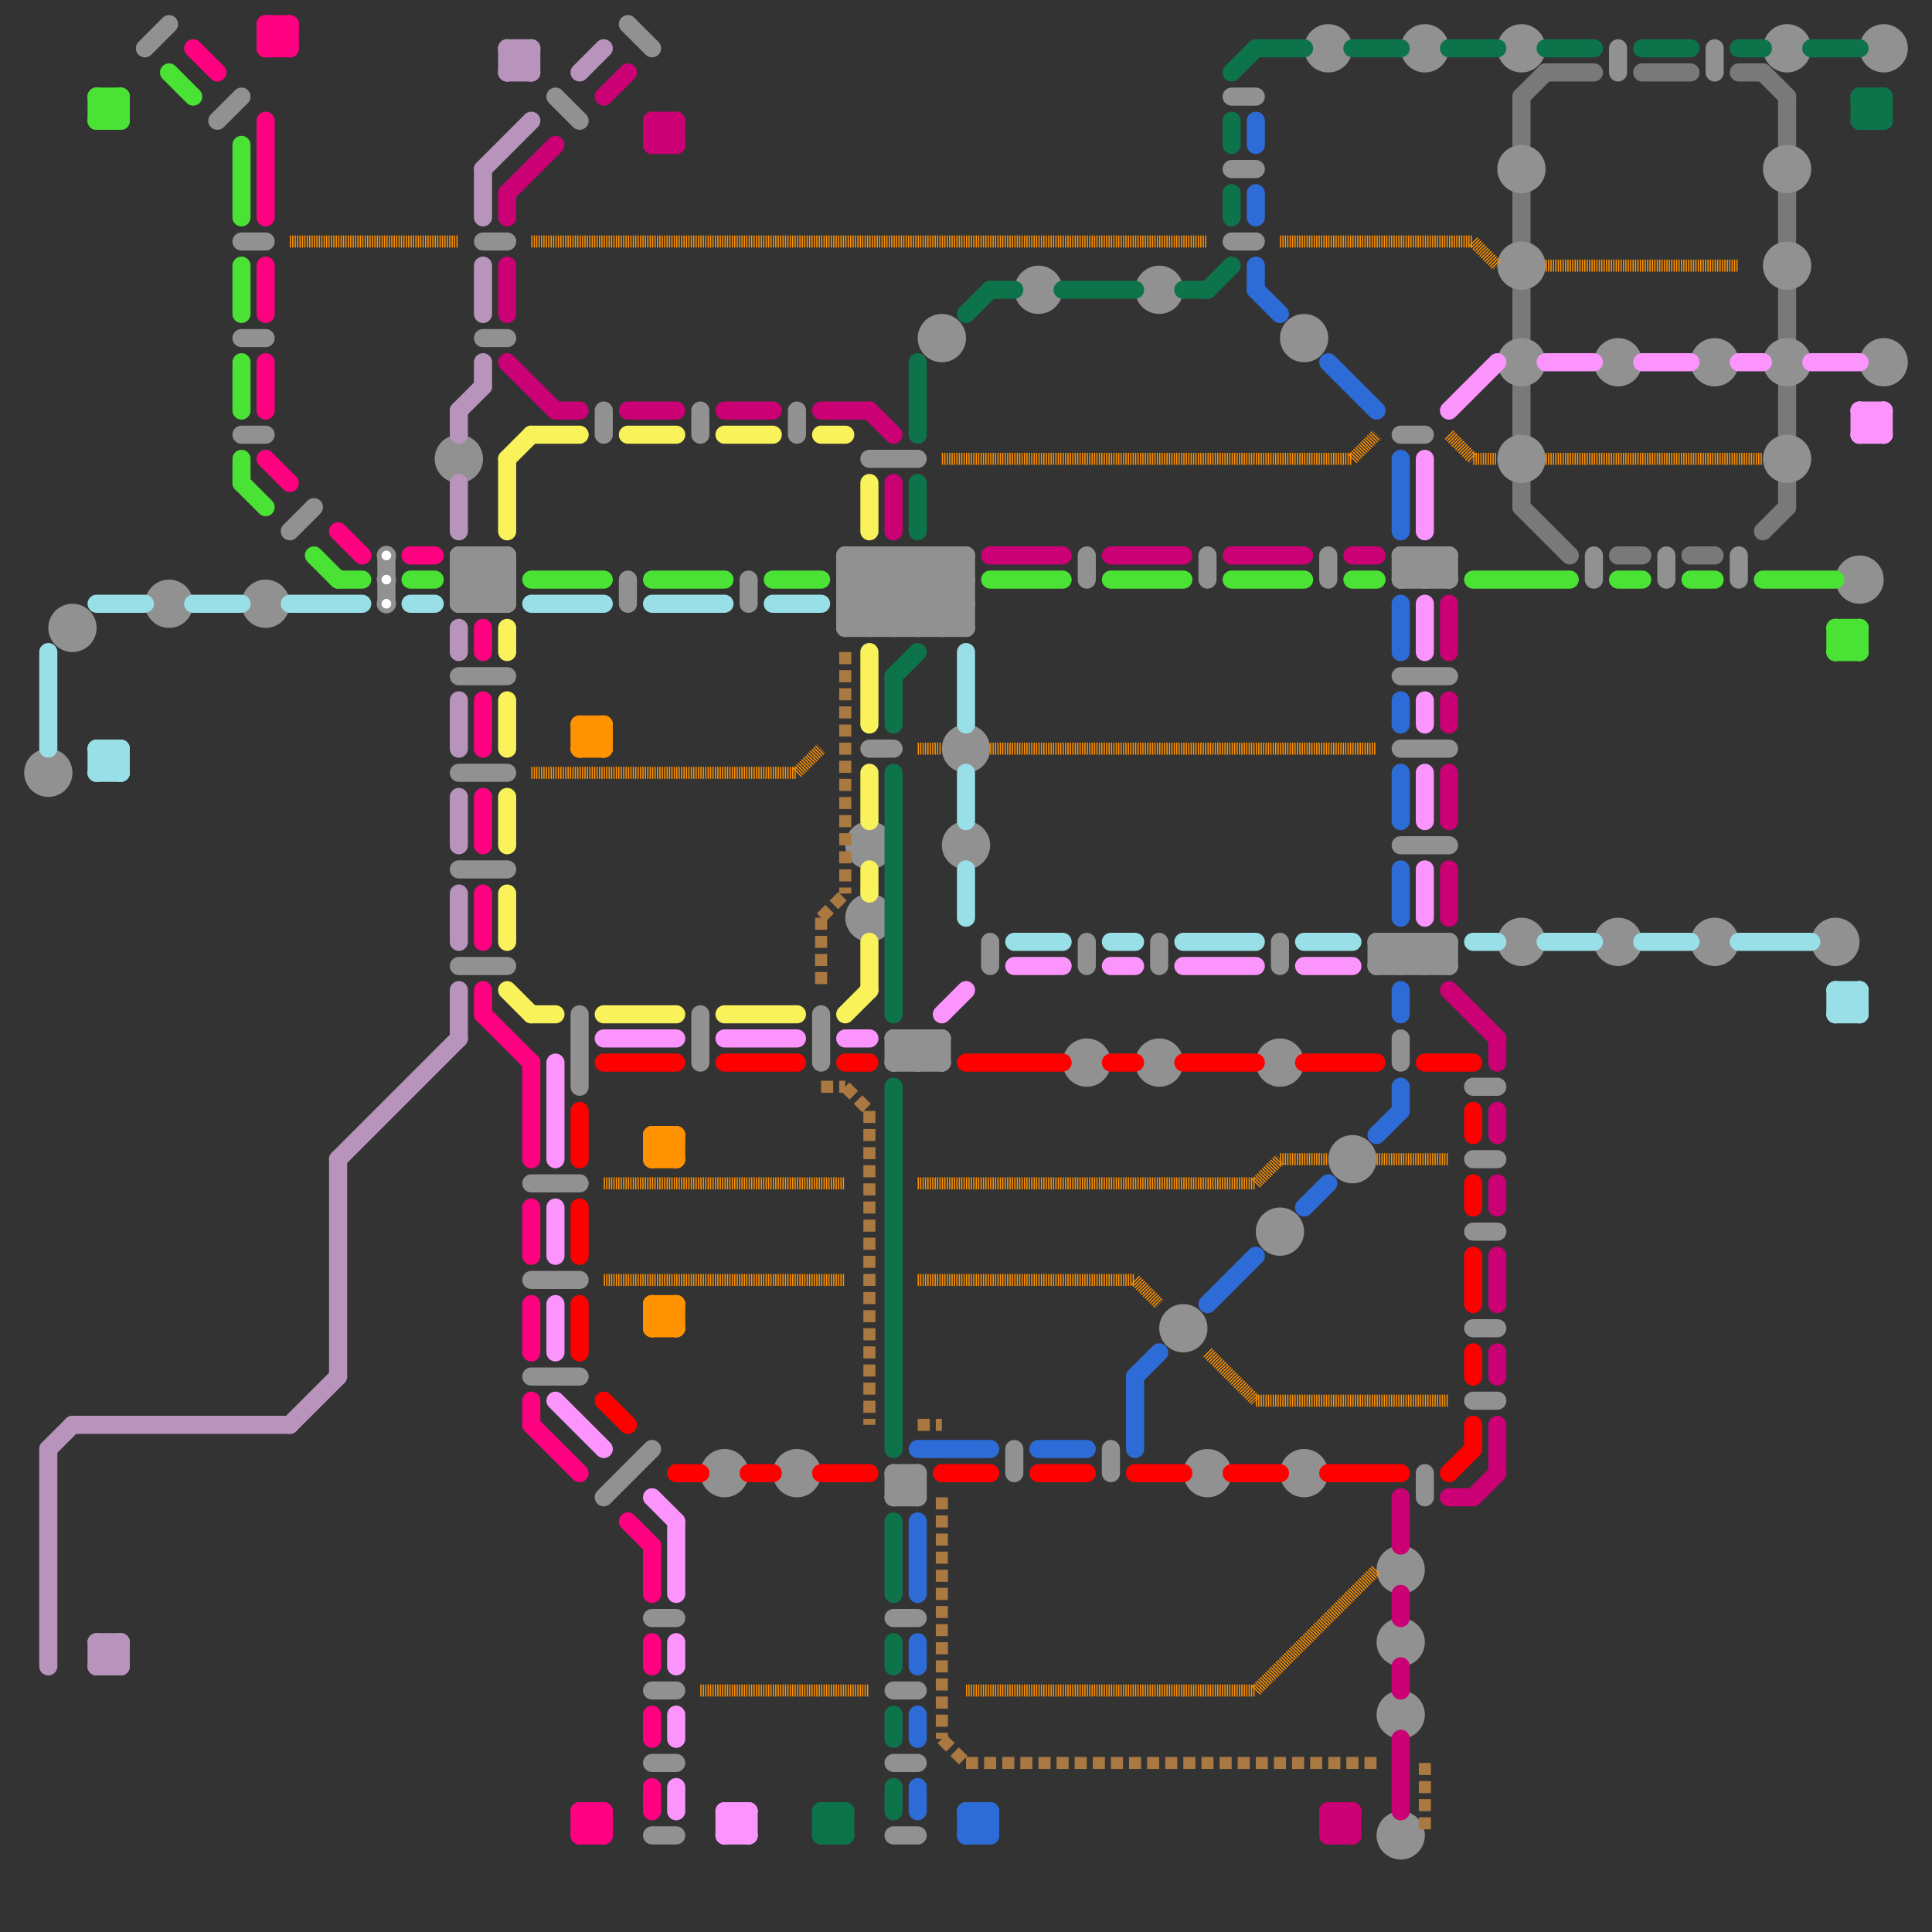 
<svg version="1.1" xmlns="http://www.w3.org/2000/svg" viewBox="0 0 80 80">
<rect x="0" y="0" width="80" height="80" fill="#333333" stroke="none"/>
<style>text { font: 1px Helvetica; font-weight: 600; white-space: pre; dominant-baseline: central; } line { stroke-width: 0.5; fill: none; stroke-linecap: round; stroke-linejoin: round; } .c0 { stroke: #797979 } .c1 { stroke: #919191 } .c2 { stroke: #4ae234 } .c3 { stroke: #98dfe7 } .c4 { stroke: #faf25a } .c5 { stroke: #ff0080 } .c6 { stroke: #0d734a } .c7 { stroke: #2d6cd7 } .c8 { stroke: #fc94fe } .c9 { stroke: #ca0074 } .c10 { stroke: #ff0000 } .c11 { stroke: #b894bc } .c12 { stroke: #ff9200 } .c13 { stroke: #aa7941 } .w3 { stroke-width: .5; }.w2 { stroke-width: .75; }.l3 { stroke-dasharray: .5 .25; stroke-linecap: butt; }.l4 { stroke-dasharray: .05 .05; stroke-linecap: butt; }</style><defs><g id="csm-919191"><circle r="0.4" fill="#919191"/><circle r="0.2" fill="#fff"/></g></defs><line class="c0 w2" x1="63" y1="4" x2="64" y2="3"/><line class="c0 w2" x1="74" y1="12" x2="74" y2="14"/><line class="c0 w2" x1="73" y1="22" x2="74" y2="21"/><line class="c0 w2" x1="63" y1="12" x2="63" y2="14"/><line class="c0 w2" x1="63" y1="20" x2="63" y2="21"/><line class="c0 w2" x1="68" y1="3" x2="70" y2="3"/><line class="c0 w2" x1="74" y1="4" x2="74" y2="6"/><line class="c0 w2" x1="74" y1="20" x2="74" y2="21"/><line class="c0 w2" x1="64" y1="3" x2="66" y2="3"/><line class="c0 w2" x1="70" y1="23" x2="71" y2="23"/><line class="c0 w2" x1="74" y1="16" x2="74" y2="18"/><line class="c0 w2" x1="72" y1="3" x2="73" y2="3"/><line class="c0 w2" x1="67" y1="23" x2="68" y2="23"/><line class="c0 w2" x1="63" y1="4" x2="63" y2="6"/><line class="c0 w2" x1="73" y1="3" x2="74" y2="4"/><line class="c0 w2" x1="63" y1="8" x2="63" y2="10"/><line class="c0 w2" x1="63" y1="21" x2="65" y2="23"/><line class="c0 w2" x1="63" y1="16" x2="63" y2="18"/><line class="c0 w2" x1="74" y1="8" x2="74" y2="10"/><line class="c1 w2" x1="26" y1="1" x2="27" y2="2"/><line class="c1 w2" x1="59" y1="24" x2="60" y2="23"/><line class="c1 w2" x1="39" y1="23" x2="39" y2="26"/><line class="c1 w2" x1="61" y1="58" x2="62" y2="58"/><line class="c1 w2" x1="19" y1="28" x2="21" y2="28"/><line class="c1 w2" x1="16" y1="23" x2="16" y2="25"/><line class="c1 w2" x1="38" y1="23" x2="38" y2="26"/><line class="c1 w2" x1="27" y1="70" x2="28" y2="70"/><line class="c1 w2" x1="58" y1="39" x2="58" y2="40"/><line class="c1 w2" x1="38" y1="43" x2="39" y2="44"/><line class="c1 w2" x1="67" y1="2" x2="67" y2="3"/><line class="c1 w2" x1="40" y1="23" x2="40" y2="26"/><line class="c1 w2" x1="19" y1="32" x2="21" y2="32"/><line class="c1 w2" x1="50" y1="23" x2="50" y2="24"/><line class="c1 w2" x1="37" y1="26" x2="40" y2="23"/><line class="c1 w2" x1="60" y1="39" x2="60" y2="40"/><line class="c1 w2" x1="35" y1="24" x2="37" y2="26"/><line class="c1 w2" x1="27" y1="76" x2="28" y2="76"/><line class="c1 w2" x1="57" y1="39" x2="57" y2="40"/><line class="c1 w2" x1="20" y1="25" x2="21" y2="24"/><line class="c1 w2" x1="23" y1="4" x2="24" y2="5"/><line class="c1 w2" x1="51" y1="7" x2="52" y2="7"/><line class="c1 w2" x1="42" y1="60" x2="42" y2="61"/><line class="c1 w2" x1="37" y1="62" x2="38" y2="62"/><line class="c1 w2" x1="37" y1="76" x2="38" y2="76"/><line class="c1 w2" x1="51" y1="10" x2="52" y2="10"/><line class="c1 w2" x1="20" y1="23" x2="21" y2="24"/><line class="c1 w2" x1="61" y1="51" x2="62" y2="51"/><line class="c1 w2" x1="36" y1="31" x2="37" y2="31"/><line class="c1 w2" x1="57" y1="40" x2="58" y2="39"/><line class="c1 w2" x1="10" y1="18" x2="11" y2="18"/><line class="c1 w2" x1="58" y1="24" x2="60" y2="24"/><line class="c1 w2" x1="10" y1="10" x2="11" y2="10"/><line class="c1 w2" x1="20" y1="23" x2="20" y2="25"/><line class="c1 w2" x1="36" y1="26" x2="39" y2="23"/><line class="c1 w2" x1="69" y1="23" x2="69" y2="24"/><line class="c1 w2" x1="35" y1="24" x2="36" y2="23"/><line class="c1 w2" x1="61" y1="55" x2="62" y2="55"/><line class="c1 w2" x1="34" y1="42" x2="34" y2="44"/><line class="c1 w2" x1="37" y1="43" x2="37" y2="44"/><line class="c1 w2" x1="55" y1="23" x2="55" y2="24"/><line class="c1 w2" x1="21" y1="23" x2="21" y2="25"/><line class="c1 w2" x1="37" y1="61" x2="38" y2="61"/><line class="c1 w2" x1="58" y1="28" x2="60" y2="28"/><line class="c1 w2" x1="37" y1="23" x2="37" y2="26"/><line class="c1 w2" x1="29" y1="17" x2="29" y2="18"/><line class="c1 w2" x1="48" y1="39" x2="48" y2="40"/><line class="c1 w2" x1="46" y1="60" x2="46" y2="61"/><line class="c1 w2" x1="25" y1="62" x2="27" y2="60"/><line class="c1 w2" x1="38" y1="61" x2="38" y2="62"/><line class="c1 w2" x1="20" y1="10" x2="21" y2="10"/><line class="c1 w2" x1="59" y1="39" x2="59" y2="40"/><line class="c1 w2" x1="39" y1="23" x2="40" y2="24"/><line class="c1 w2" x1="19" y1="40" x2="21" y2="40"/><line class="c1 w2" x1="37" y1="67" x2="38" y2="67"/><line class="c1 w2" x1="35" y1="25" x2="37" y2="23"/><line class="c1 w2" x1="57" y1="39" x2="60" y2="39"/><line class="c1 w2" x1="59" y1="40" x2="60" y2="39"/><line class="c1 w2" x1="19" y1="25" x2="21" y2="23"/><line class="c1 w2" x1="38" y1="43" x2="38" y2="44"/><line class="c1 w2" x1="45" y1="39" x2="45" y2="40"/><line class="c1 w2" x1="9" y1="5" x2="10" y2="4"/><line class="c1 w2" x1="58" y1="23" x2="58" y2="24"/><line class="c1 w2" x1="19" y1="24" x2="21" y2="24"/><line class="c1 w2" x1="38" y1="23" x2="40" y2="25"/><line class="c1 w2" x1="58" y1="31" x2="60" y2="31"/><line class="c1 w2" x1="38" y1="26" x2="40" y2="24"/><line class="c1 w2" x1="39" y1="26" x2="40" y2="25"/><line class="c1 w2" x1="60" y1="23" x2="60" y2="24"/><line class="c1 w2" x1="31" y1="24" x2="31" y2="25"/><line class="c1 w2" x1="35" y1="24" x2="40" y2="24"/><line class="c1 w2" x1="19" y1="25" x2="21" y2="25"/><line class="c1 w2" x1="58" y1="39" x2="59" y2="40"/><line class="c1 w2" x1="29" y1="42" x2="29" y2="44"/><line class="c1 w2" x1="35" y1="25" x2="36" y2="26"/><line class="c1 w2" x1="37" y1="62" x2="38" y2="61"/><line class="c1 w2" x1="53" y1="39" x2="53" y2="40"/><line class="c1 w2" x1="59" y1="23" x2="60" y2="24"/><line class="c1 w2" x1="27" y1="73" x2="28" y2="73"/><line class="c1 w2" x1="71" y1="2" x2="71" y2="3"/><line class="c1 w2" x1="36" y1="19" x2="38" y2="19"/><line class="c1 w2" x1="27" y1="67" x2="28" y2="67"/><line class="c1 w2" x1="45" y1="23" x2="45" y2="24"/><line class="c1 w2" x1="38" y1="44" x2="39" y2="43"/><line class="c1 w2" x1="37" y1="70" x2="38" y2="70"/><line class="c1 w2" x1="22" y1="49" x2="24" y2="49"/><line class="c1 w2" x1="36" y1="23" x2="39" y2="26"/><line class="c1 w2" x1="61" y1="45" x2="62" y2="45"/><line class="c1 w2" x1="24" y1="42" x2="24" y2="45"/><line class="c1 w2" x1="37" y1="73" x2="38" y2="73"/><line class="c1 w2" x1="35" y1="23" x2="38" y2="26"/><line class="c1 w2" x1="39" y1="43" x2="39" y2="44"/><line class="c1 w2" x1="36" y1="23" x2="36" y2="26"/><line class="c1 w2" x1="72" y1="23" x2="72" y2="24"/><line class="c1 w2" x1="37" y1="61" x2="37" y2="62"/><line class="c1 w2" x1="37" y1="44" x2="39" y2="44"/><line class="c1 w2" x1="35" y1="26" x2="38" y2="23"/><line class="c1 w2" x1="37" y1="43" x2="39" y2="43"/><line class="c1 w2" x1="22" y1="57" x2="24" y2="57"/><line class="c1 w2" x1="6" y1="2" x2="7" y2="1"/><line class="c1 w2" x1="35" y1="26" x2="40" y2="26"/><line class="c1 w2" x1="37" y1="43" x2="38" y2="44"/><line class="c1 w2" x1="19" y1="36" x2="21" y2="36"/><line class="c1 w2" x1="37" y1="61" x2="38" y2="62"/><line class="c1 w2" x1="41" y1="39" x2="41" y2="40"/><line class="c1 w2" x1="12" y1="22" x2="13" y2="21"/><line class="c1 w2" x1="57" y1="39" x2="58" y2="40"/><line class="c1 w2" x1="25" y1="17" x2="25" y2="18"/><line class="c1 w2" x1="58" y1="23" x2="60" y2="23"/><line class="c1 w2" x1="61" y1="48" x2="62" y2="48"/><line class="c1 w2" x1="37" y1="23" x2="40" y2="26"/><line class="c1 w2" x1="33" y1="17" x2="33" y2="18"/><line class="c1 w2" x1="58" y1="35" x2="60" y2="35"/><line class="c1 w2" x1="37" y1="44" x2="38" y2="43"/><line class="c1 w2" x1="58" y1="23" x2="59" y2="24"/><line class="c1 w2" x1="35" y1="23" x2="40" y2="23"/><line class="c1 w2" x1="35" y1="25" x2="40" y2="25"/><line class="c1 w2" x1="19" y1="23" x2="21" y2="23"/><line class="c1 w2" x1="66" y1="23" x2="66" y2="24"/><line class="c1 w2" x1="10" y1="14" x2="11" y2="14"/><line class="c1 w2" x1="19" y1="24" x2="20" y2="23"/><line class="c1 w2" x1="59" y1="23" x2="59" y2="24"/><line class="c1 w2" x1="19" y1="23" x2="19" y2="25"/><line class="c1 w2" x1="58" y1="43" x2="58" y2="44"/><line class="c1 w2" x1="35" y1="23" x2="35" y2="26"/><line class="c1 w2" x1="26" y1="24" x2="26" y2="25"/><line class="c1 w2" x1="22" y1="53" x2="24" y2="53"/><line class="c1 w2" x1="58" y1="24" x2="59" y2="23"/><line class="c1 w2" x1="19" y1="23" x2="21" y2="25"/><line class="c1 w2" x1="58" y1="18" x2="59" y2="18"/><line class="c1 w2" x1="51" y1="4" x2="52" y2="4"/><line class="c1 w2" x1="57" y1="40" x2="60" y2="40"/><line class="c1 w2" x1="20" y1="14" x2="21" y2="14"/><line class="c1 w2" x1="58" y1="40" x2="59" y2="39"/><line class="c1 w2" x1="19" y1="24" x2="20" y2="25"/><line class="c1 w2" x1="59" y1="39" x2="60" y2="40"/><line class="c1 w2" x1="59" y1="61" x2="59" y2="62"/><circle cx="55" cy="2" r="1" fill="#919191" /><circle cx="63" cy="19" r="1" fill="#919191" /><circle cx="58" cy="65" r="1" fill="#919191" /><circle cx="50" cy="61" r="1" fill="#919191" /><circle cx="58" cy="68" r="1" fill="#919191" /><circle cx="30" cy="61" r="1" fill="#919191" /><circle cx="40" cy="35" r="1" fill="#919191" /><circle cx="58" cy="71" r="1" fill="#919191" /><circle cx="74" cy="15" r="1" fill="#919191" /><circle cx="53" cy="44" r="1" fill="#919191" /><circle cx="43" cy="12" r="1" fill="#919191" /><circle cx="54" cy="61" r="1" fill="#919191" /><circle cx="39" cy="14" r="1" fill="#919191" /><circle cx="76" cy="39" r="1" fill="#919191" /><circle cx="63" cy="15" r="1" fill="#919191" /><circle cx="59" cy="2" r="1" fill="#919191" /><circle cx="2" cy="32" r="1" fill="#919191" /><circle cx="7" cy="25" r="1" fill="#919191" /><circle cx="40" cy="31" r="1" fill="#919191" /><circle cx="78" cy="15" r="1" fill="#919191" /><circle cx="67" cy="15" r="1" fill="#919191" /><circle cx="48" cy="44" r="1" fill="#919191" /><circle cx="74" cy="2" r="1" fill="#919191" /><circle cx="58" cy="76" r="1" fill="#919191" /><circle cx="74" cy="11" r="1" fill="#919191" /><circle cx="63" cy="39" r="1" fill="#919191" /><circle cx="67" cy="39" r="1" fill="#919191" /><circle cx="49" cy="55" r="1" fill="#919191" /><circle cx="63" cy="2" r="1" fill="#919191" /><circle cx="56" cy="48" r="1" fill="#919191" /><circle cx="63" cy="11" r="1" fill="#919191" /><circle cx="11" cy="25" r="1" fill="#919191" /><circle cx="71" cy="15" r="1" fill="#919191" /><circle cx="78" cy="2" r="1" fill="#919191" /><circle cx="54" cy="14" r="1" fill="#919191" /><circle cx="71" cy="39" r="1" fill="#919191" /><circle cx="33" cy="61" r="1" fill="#919191" /><circle cx="74" cy="7" r="1" fill="#919191" /><circle cx="77" cy="24" r="1" fill="#919191" /><circle cx="3" cy="26" r="1" fill="#919191" /><circle cx="19" cy="19" r="1" fill="#919191" /><circle cx="36" cy="35" r="1" fill="#919191" /><circle cx="53" cy="51" r="1" fill="#919191" /><circle cx="74" cy="19" r="1" fill="#919191" /><circle cx="45" cy="44" r="1" fill="#919191" /><circle cx="36" cy="38" r="1" fill="#919191" /><circle cx="63" cy="7" r="1" fill="#919191" /><circle cx="48" cy="12" r="1" fill="#919191" /><line class="c2 w2" x1="4" y1="4" x2="5" y2="5"/><line class="c2 w2" x1="77" y1="26" x2="77" y2="27"/><line class="c2 w2" x1="76" y1="27" x2="77" y2="26"/><line class="c2 w2" x1="4" y1="5" x2="5" y2="5"/><line class="c2 w2" x1="76" y1="26" x2="76" y2="27"/><line class="c2 w2" x1="7" y1="3" x2="8" y2="4"/><line class="c2 w2" x1="4" y1="4" x2="5" y2="4"/><line class="c2 w2" x1="4" y1="5" x2="5" y2="4"/><line class="c2 w2" x1="10" y1="6" x2="10" y2="9"/><line class="c2 w2" x1="13" y1="23" x2="14" y2="24"/><line class="c2 w2" x1="61" y1="24" x2="65" y2="24"/><line class="c2 w2" x1="10" y1="11" x2="10" y2="13"/><line class="c2 w2" x1="10" y1="19" x2="10" y2="20"/><line class="c2 w2" x1="14" y1="24" x2="15" y2="24"/><line class="c2 w2" x1="73" y1="24" x2="76" y2="24"/><line class="c2 w2" x1="32" y1="24" x2="34" y2="24"/><line class="c2 w2" x1="4" y1="4" x2="4" y2="5"/><line class="c2 w2" x1="76" y1="26" x2="77" y2="27"/><line class="c2 w2" x1="10" y1="20" x2="11" y2="21"/><line class="c2 w2" x1="76" y1="27" x2="77" y2="27"/><line class="c2 w2" x1="41" y1="24" x2="44" y2="24"/><line class="c2 w2" x1="10" y1="15" x2="10" y2="17"/><line class="c2 w2" x1="51" y1="24" x2="54" y2="24"/><line class="c2 w2" x1="22" y1="24" x2="25" y2="24"/><line class="c2 w2" x1="56" y1="24" x2="57" y2="24"/><line class="c2 w2" x1="5" y1="4" x2="5" y2="5"/><line class="c2 w2" x1="70" y1="24" x2="71" y2="24"/><line class="c2 w2" x1="17" y1="24" x2="18" y2="24"/><line class="c2 w2" x1="46" y1="24" x2="49" y2="24"/><line class="c2 w2" x1="76" y1="26" x2="77" y2="26"/><line class="c2 w2" x1="67" y1="24" x2="68" y2="24"/><line class="c2 w2" x1="27" y1="24" x2="30" y2="24"/><line class="c3 w2" x1="76" y1="42" x2="77" y2="41"/><line class="c3 w2" x1="76" y1="41" x2="76" y2="42"/><line class="c3 w2" x1="4" y1="32" x2="5" y2="32"/><line class="c3 w2" x1="54" y1="39" x2="56" y2="39"/><line class="c3 w2" x1="61" y1="39" x2="62" y2="39"/><line class="c3 w2" x1="72" y1="39" x2="75" y2="39"/><line class="c3 w2" x1="46" y1="39" x2="47" y2="39"/><line class="c3 w2" x1="32" y1="25" x2="34" y2="25"/><line class="c3 w2" x1="17" y1="25" x2="18" y2="25"/><line class="c3 w2" x1="8" y1="25" x2="10" y2="25"/><line class="c3 w2" x1="77" y1="41" x2="77" y2="42"/><line class="c3 w2" x1="4" y1="32" x2="5" y2="31"/><line class="c3 w2" x1="40" y1="32" x2="40" y2="34"/><line class="c3 w2" x1="42" y1="39" x2="44" y2="39"/><line class="c3 w2" x1="49" y1="39" x2="52" y2="39"/><line class="c3 w2" x1="76" y1="41" x2="77" y2="42"/><line class="c3 w2" x1="4" y1="31" x2="5" y2="32"/><line class="c3 w2" x1="4" y1="25" x2="6" y2="25"/><line class="c3 w2" x1="22" y1="25" x2="25" y2="25"/><line class="c3 w2" x1="40" y1="27" x2="40" y2="30"/><line class="c3 w2" x1="27" y1="25" x2="30" y2="25"/><line class="c3 w2" x1="12" y1="25" x2="15" y2="25"/><line class="c3 w2" x1="76" y1="42" x2="77" y2="42"/><line class="c3 w2" x1="68" y1="39" x2="70" y2="39"/><line class="c3 w2" x1="64" y1="39" x2="66" y2="39"/><line class="c3 w2" x1="40" y1="36" x2="40" y2="38"/><line class="c3 w2" x1="76" y1="41" x2="77" y2="41"/><line class="c3 w2" x1="4" y1="31" x2="5" y2="31"/><line class="c3 w2" x1="2" y1="27" x2="2" y2="31"/><line class="c3 w2" x1="5" y1="31" x2="5" y2="32"/><line class="c3 w2" x1="4" y1="31" x2="4" y2="32"/><line class="c4 w2" x1="26" y1="18" x2="28" y2="18"/><line class="c4 w2" x1="21" y1="33" x2="21" y2="35"/><line class="c4 w2" x1="34" y1="18" x2="35" y2="18"/><line class="c4 w2" x1="21" y1="37" x2="21" y2="39"/><line class="c4 w2" x1="22" y1="18" x2="24" y2="18"/><line class="c4 w2" x1="21" y1="19" x2="22" y2="18"/><line class="c4 w2" x1="22" y1="42" x2="23" y2="42"/><line class="c4 w2" x1="21" y1="41" x2="22" y2="42"/><line class="c4 w2" x1="21" y1="19" x2="21" y2="22"/><line class="c4 w2" x1="21" y1="29" x2="21" y2="31"/><line class="c4 w2" x1="21" y1="26" x2="21" y2="27"/><line class="c4 w2" x1="30" y1="42" x2="33" y2="42"/><line class="c4 w2" x1="36" y1="20" x2="36" y2="22"/><line class="c4 w2" x1="35" y1="42" x2="36" y2="41"/><line class="c4 w2" x1="36" y1="39" x2="36" y2="41"/><line class="c4 w2" x1="36" y1="32" x2="36" y2="34"/><line class="c4 w2" x1="36" y1="36" x2="36" y2="37"/><line class="c4 w2" x1="36" y1="27" x2="36" y2="30"/><line class="c4 w2" x1="30" y1="18" x2="32" y2="18"/><line class="c4 w2" x1="25" y1="42" x2="28" y2="42"/><line class="c5 w2" x1="22" y1="44" x2="22" y2="48"/><line class="c5 w2" x1="20" y1="42" x2="22" y2="44"/><line class="c5 w2" x1="22" y1="58" x2="22" y2="59"/><line class="c5 w2" x1="11" y1="1" x2="11" y2="2"/><line class="c5 w2" x1="11" y1="2" x2="12" y2="2"/><line class="c5 w2" x1="27" y1="64" x2="27" y2="66"/><line class="c5 w2" x1="20" y1="29" x2="20" y2="31"/><line class="c5 w2" x1="22" y1="59" x2="24" y2="61"/><line class="c5 w2" x1="24" y1="75" x2="25" y2="76"/><line class="c5 w2" x1="20" y1="37" x2="20" y2="39"/><line class="c5 w2" x1="24" y1="76" x2="25" y2="75"/><line class="c5 w2" x1="22" y1="54" x2="22" y2="56"/><line class="c5 w2" x1="11" y1="15" x2="11" y2="17"/><line class="c5 w2" x1="12" y1="1" x2="12" y2="2"/><line class="c5 w2" x1="27" y1="74" x2="27" y2="75"/><line class="c5 w2" x1="11" y1="2" x2="12" y2="1"/><line class="c5 w2" x1="24" y1="75" x2="25" y2="75"/><line class="c5 w2" x1="20" y1="41" x2="20" y2="42"/><line class="c5 w2" x1="11" y1="1" x2="12" y2="2"/><line class="c5 w2" x1="17" y1="23" x2="18" y2="23"/><line class="c5 w2" x1="11" y1="5" x2="11" y2="9"/><line class="c5 w2" x1="25" y1="75" x2="25" y2="76"/><line class="c5 w2" x1="14" y1="22" x2="15" y2="23"/><line class="c5 w2" x1="11" y1="1" x2="12" y2="1"/><line class="c5 w2" x1="24" y1="75" x2="24" y2="76"/><line class="c5 w2" x1="11" y1="19" x2="12" y2="20"/><line class="c5 w2" x1="20" y1="33" x2="20" y2="35"/><line class="c5 w2" x1="27" y1="71" x2="27" y2="72"/><line class="c5 w2" x1="26" y1="63" x2="27" y2="64"/><line class="c5 w2" x1="8" y1="2" x2="9" y2="3"/><line class="c5 w2" x1="20" y1="26" x2="20" y2="27"/><line class="c5 w2" x1="22" y1="50" x2="22" y2="52"/><line class="c5 w2" x1="27" y1="68" x2="27" y2="69"/><line class="c5 w2" x1="11" y1="11" x2="11" y2="13"/><line class="c5 w2" x1="24" y1="76" x2="25" y2="76"/><line class="c6 w2" x1="37" y1="71" x2="37" y2="72"/><line class="c6 w2" x1="34" y1="75" x2="34" y2="76"/><line class="c6 w2" x1="37" y1="28" x2="38" y2="27"/><line class="c6 w2" x1="37" y1="32" x2="37" y2="42"/><line class="c6 w2" x1="68" y1="2" x2="70" y2="2"/><line class="c6 w2" x1="77" y1="4" x2="78" y2="4"/><line class="c6 w2" x1="37" y1="45" x2="37" y2="60"/><line class="c6 w2" x1="38" y1="15" x2="38" y2="18"/><line class="c6 w2" x1="37" y1="68" x2="37" y2="69"/><line class="c6 w2" x1="51" y1="5" x2="51" y2="6"/><line class="c6 w2" x1="77" y1="4" x2="77" y2="5"/><line class="c6 w2" x1="64" y1="2" x2="66" y2="2"/><line class="c6 w2" x1="34" y1="76" x2="35" y2="76"/><line class="c6 w2" x1="51" y1="8" x2="51" y2="9"/><line class="c6 w2" x1="56" y1="2" x2="58" y2="2"/><line class="c6 w2" x1="77" y1="5" x2="78" y2="5"/><line class="c6 w2" x1="37" y1="63" x2="37" y2="66"/><line class="c6 w2" x1="75" y1="2" x2="77" y2="2"/><line class="c6 w2" x1="37" y1="28" x2="37" y2="30"/><line class="c6 w2" x1="78" y1="4" x2="78" y2="5"/><line class="c6 w2" x1="34" y1="75" x2="35" y2="76"/><line class="c6 w2" x1="52" y1="2" x2="54" y2="2"/><line class="c6 w2" x1="41" y1="12" x2="42" y2="12"/><line class="c6 w2" x1="44" y1="12" x2="47" y2="12"/><line class="c6 w2" x1="49" y1="12" x2="50" y2="12"/><line class="c6 w2" x1="34" y1="76" x2="35" y2="75"/><line class="c6 w2" x1="77" y1="5" x2="78" y2="4"/><line class="c6 w2" x1="38" y1="20" x2="38" y2="22"/><line class="c6 w2" x1="50" y1="12" x2="51" y2="11"/><line class="c6 w2" x1="40" y1="13" x2="41" y2="12"/><line class="c6 w2" x1="77" y1="4" x2="78" y2="5"/><line class="c6 w2" x1="60" y1="2" x2="62" y2="2"/><line class="c6 w2" x1="35" y1="75" x2="35" y2="76"/><line class="c6 w2" x1="37" y1="74" x2="37" y2="75"/><line class="c6 w2" x1="51" y1="3" x2="52" y2="2"/><line class="c6 w2" x1="72" y1="2" x2="73" y2="2"/><line class="c6 w2" x1="34" y1="75" x2="35" y2="75"/><line class="c7 w2" x1="40" y1="75" x2="41" y2="75"/><line class="c7 w2" x1="38" y1="63" x2="38" y2="66"/><line class="c7 w2" x1="58" y1="45" x2="58" y2="46"/><line class="c7 w2" x1="54" y1="50" x2="55" y2="49"/><line class="c7 w2" x1="52" y1="5" x2="52" y2="6"/><line class="c7 w2" x1="40" y1="75" x2="40" y2="76"/><line class="c7 w2" x1="58" y1="32" x2="58" y2="34"/><line class="c7 w2" x1="40" y1="76" x2="41" y2="76"/><line class="c7 w2" x1="55" y1="15" x2="57" y2="17"/><line class="c7 w2" x1="58" y1="29" x2="58" y2="30"/><line class="c7 w2" x1="38" y1="71" x2="38" y2="72"/><line class="c7 w2" x1="52" y1="8" x2="52" y2="9"/><line class="c7 w2" x1="41" y1="75" x2="41" y2="76"/><line class="c7 w2" x1="52" y1="12" x2="53" y2="13"/><line class="c7 w2" x1="52" y1="11" x2="52" y2="12"/><line class="c7 w2" x1="58" y1="19" x2="58" y2="22"/><line class="c7 w2" x1="58" y1="41" x2="58" y2="42"/><line class="c7 w2" x1="38" y1="68" x2="38" y2="69"/><line class="c7 w2" x1="43" y1="60" x2="45" y2="60"/><line class="c7 w2" x1="38" y1="60" x2="41" y2="60"/><line class="c7 w2" x1="40" y1="76" x2="41" y2="75"/><line class="c7 w2" x1="50" y1="54" x2="52" y2="52"/><line class="c7 w2" x1="38" y1="74" x2="38" y2="75"/><line class="c7 w2" x1="47" y1="57" x2="48" y2="56"/><line class="c7 w2" x1="40" y1="75" x2="41" y2="76"/><line class="c7 w2" x1="47" y1="57" x2="47" y2="60"/><line class="c7 w2" x1="58" y1="36" x2="58" y2="38"/><line class="c7 w2" x1="58" y1="25" x2="58" y2="27"/><line class="c7 w2" x1="57" y1="47" x2="58" y2="46"/><line class="c8 w2" x1="75" y1="15" x2="77" y2="15"/><line class="c8 w2" x1="77" y1="18" x2="78" y2="17"/><line class="c8 w2" x1="31" y1="75" x2="31" y2="76"/><line class="c8 w2" x1="30" y1="43" x2="33" y2="43"/><line class="c8 w2" x1="49" y1="40" x2="52" y2="40"/><line class="c8 w2" x1="64" y1="15" x2="66" y2="15"/><line class="c8 w2" x1="23" y1="54" x2="23" y2="56"/><line class="c8 w2" x1="77" y1="17" x2="77" y2="18"/><line class="c8 w2" x1="27" y1="62" x2="28" y2="63"/><line class="c8 w2" x1="59" y1="25" x2="59" y2="27"/><line class="c8 w2" x1="42" y1="40" x2="44" y2="40"/><line class="c8 w2" x1="23" y1="44" x2="23" y2="48"/><line class="c8 w2" x1="59" y1="32" x2="59" y2="34"/><line class="c8 w2" x1="23" y1="58" x2="25" y2="60"/><line class="c8 w2" x1="25" y1="43" x2="28" y2="43"/><line class="c8 w2" x1="30" y1="75" x2="31" y2="76"/><line class="c8 w2" x1="30" y1="76" x2="31" y2="76"/><line class="c8 w2" x1="59" y1="19" x2="59" y2="22"/><line class="c8 w2" x1="39" y1="42" x2="40" y2="41"/><line class="c8 w2" x1="46" y1="40" x2="47" y2="40"/><line class="c8 w2" x1="78" y1="17" x2="78" y2="18"/><line class="c8 w2" x1="60" y1="17" x2="62" y2="15"/><line class="c8 w2" x1="23" y1="50" x2="23" y2="52"/><line class="c8 w2" x1="35" y1="43" x2="36" y2="43"/><line class="c8 w2" x1="68" y1="15" x2="70" y2="15"/><line class="c8 w2" x1="54" y1="40" x2="56" y2="40"/><line class="c8 w2" x1="77" y1="17" x2="78" y2="18"/><line class="c8 w2" x1="30" y1="75" x2="31" y2="75"/><line class="c8 w2" x1="77" y1="18" x2="78" y2="18"/><line class="c8 w2" x1="28" y1="68" x2="28" y2="69"/><line class="c8 w2" x1="72" y1="15" x2="73" y2="15"/><line class="c8 w2" x1="59" y1="36" x2="59" y2="38"/><line class="c8 w2" x1="30" y1="76" x2="31" y2="75"/><line class="c8 w2" x1="59" y1="29" x2="59" y2="30"/><line class="c8 w2" x1="28" y1="63" x2="28" y2="66"/><line class="c8 w2" x1="30" y1="75" x2="30" y2="76"/><line class="c8 w2" x1="77" y1="17" x2="78" y2="17"/><line class="c8 w2" x1="28" y1="74" x2="28" y2="75"/><line class="c8 w2" x1="28" y1="71" x2="28" y2="72"/><line class="c9 w2" x1="34" y1="17" x2="36" y2="17"/><line class="c9 w2" x1="30" y1="17" x2="32" y2="17"/><line class="c9 w2" x1="27" y1="5" x2="28" y2="6"/><line class="c9 w2" x1="58" y1="72" x2="58" y2="75"/><line class="c9 w2" x1="60" y1="25" x2="60" y2="27"/><line class="c9 w2" x1="62" y1="56" x2="62" y2="57"/><line class="c9 w2" x1="23" y1="17" x2="24" y2="17"/><line class="c9 w2" x1="21" y1="8" x2="21" y2="9"/><line class="c9 w2" x1="55" y1="76" x2="56" y2="75"/><line class="c9 w2" x1="41" y1="23" x2="44" y2="23"/><line class="c9 w2" x1="51" y1="23" x2="54" y2="23"/><line class="c9 w2" x1="55" y1="75" x2="56" y2="76"/><line class="c9 w2" x1="28" y1="5" x2="28" y2="6"/><line class="c9 w2" x1="56" y1="23" x2="57" y2="23"/><line class="c9 w2" x1="62" y1="49" x2="62" y2="50"/><line class="c9 w2" x1="62" y1="52" x2="62" y2="54"/><line class="c9 w2" x1="36" y1="17" x2="37" y2="18"/><line class="c9 w2" x1="21" y1="15" x2="23" y2="17"/><line class="c9 w2" x1="62" y1="43" x2="62" y2="44"/><line class="c9 w2" x1="60" y1="32" x2="60" y2="34"/><line class="c9 w2" x1="58" y1="66" x2="58" y2="67"/><line class="c9 w2" x1="21" y1="8" x2="23" y2="6"/><line class="c9 w2" x1="27" y1="5" x2="28" y2="5"/><line class="c9 w2" x1="27" y1="6" x2="28" y2="6"/><line class="c9 w2" x1="37" y1="20" x2="37" y2="22"/><line class="c9 w2" x1="56" y1="75" x2="56" y2="76"/><line class="c9 w2" x1="58" y1="62" x2="58" y2="64"/><line class="c9 w2" x1="27" y1="5" x2="27" y2="6"/><line class="c9 w2" x1="62" y1="46" x2="62" y2="47"/><line class="c9 w2" x1="46" y1="23" x2="49" y2="23"/><line class="c9 w2" x1="60" y1="36" x2="60" y2="38"/><line class="c9 w2" x1="62" y1="59" x2="62" y2="61"/><line class="c9 w2" x1="61" y1="62" x2="62" y2="61"/><line class="c9 w2" x1="55" y1="75" x2="56" y2="75"/><line class="c9 w2" x1="60" y1="29" x2="60" y2="30"/><line class="c9 w2" x1="60" y1="41" x2="62" y2="43"/><line class="c9 w2" x1="55" y1="75" x2="55" y2="76"/><line class="c9 w2" x1="26" y1="17" x2="28" y2="17"/><line class="c9 w2" x1="21" y1="11" x2="21" y2="13"/><line class="c9 w2" x1="27" y1="6" x2="28" y2="5"/><line class="c9 w2" x1="58" y1="69" x2="58" y2="70"/><line class="c9 w2" x1="25" y1="4" x2="26" y2="3"/><line class="c9 w2" x1="60" y1="62" x2="61" y2="62"/><line class="c9 w2" x1="55" y1="76" x2="56" y2="76"/><line class="c10 w2" x1="61" y1="49" x2="61" y2="50"/><line class="c10 w2" x1="40" y1="44" x2="44" y2="44"/><line class="c10 w2" x1="51" y1="61" x2="53" y2="61"/><line class="c10 w2" x1="47" y1="61" x2="49" y2="61"/><line class="c10 w2" x1="61" y1="56" x2="61" y2="57"/><line class="c10 w2" x1="25" y1="58" x2="26" y2="59"/><line class="c10 w2" x1="28" y1="61" x2="29" y2="61"/><line class="c10 w2" x1="43" y1="61" x2="45" y2="61"/><line class="c10 w2" x1="59" y1="44" x2="61" y2="44"/><line class="c10 w2" x1="61" y1="52" x2="61" y2="54"/><line class="c10 w2" x1="24" y1="50" x2="24" y2="52"/><line class="c10 w2" x1="49" y1="44" x2="52" y2="44"/><line class="c10 w2" x1="25" y1="44" x2="28" y2="44"/><line class="c10 w2" x1="39" y1="61" x2="41" y2="61"/><line class="c10 w2" x1="55" y1="61" x2="58" y2="61"/><line class="c10 w2" x1="61" y1="59" x2="61" y2="60"/><line class="c10 w2" x1="54" y1="44" x2="57" y2="44"/><line class="c10 w2" x1="30" y1="44" x2="33" y2="44"/><line class="c10 w2" x1="35" y1="44" x2="36" y2="44"/><line class="c10 w2" x1="31" y1="61" x2="32" y2="61"/><line class="c10 w2" x1="24" y1="54" x2="24" y2="56"/><line class="c10 w2" x1="34" y1="61" x2="36" y2="61"/><line class="c10 w2" x1="61" y1="46" x2="61" y2="47"/><line class="c10 w2" x1="60" y1="61" x2="61" y2="60"/><line class="c10 w2" x1="46" y1="44" x2="47" y2="44"/><line class="c10 w2" x1="24" y1="46" x2="24" y2="48"/><line class="c11 w2" x1="19" y1="41" x2="19" y2="43"/><line class="c11 w2" x1="12" y1="59" x2="14" y2="57"/><line class="c11 w2" x1="4" y1="68" x2="5" y2="68"/><line class="c11 w2" x1="22" y1="2" x2="22" y2="3"/><line class="c11 w2" x1="14" y1="48" x2="19" y2="43"/><line class="c11 w2" x1="4" y1="69" x2="5" y2="69"/><line class="c11 w2" x1="24" y1="3" x2="25" y2="2"/><line class="c11 w2" x1="19" y1="29" x2="19" y2="31"/><line class="c11 w2" x1="4" y1="68" x2="4" y2="69"/><line class="c11 w2" x1="21" y1="2" x2="21" y2="3"/><line class="c11 w2" x1="19" y1="33" x2="19" y2="35"/><line class="c11 w2" x1="20" y1="15" x2="20" y2="16"/><line class="c11 w2" x1="3" y1="59" x2="12" y2="59"/><line class="c11 w2" x1="21" y1="3" x2="22" y2="3"/><line class="c11 w2" x1="20" y1="7" x2="20" y2="9"/><line class="c11 w2" x1="19" y1="17" x2="19" y2="18"/><line class="c11 w2" x1="5" y1="68" x2="5" y2="69"/><line class="c11 w2" x1="4" y1="69" x2="5" y2="68"/><line class="c11 w2" x1="19" y1="20" x2="19" y2="22"/><line class="c11 w2" x1="2" y1="60" x2="3" y2="59"/><line class="c11 w2" x1="21" y1="2" x2="22" y2="3"/><line class="c11 w2" x1="21" y1="3" x2="22" y2="2"/><line class="c11 w2" x1="19" y1="17" x2="20" y2="16"/><line class="c11 w2" x1="2" y1="60" x2="2" y2="69"/><line class="c11 w2" x1="20" y1="7" x2="22" y2="5"/><line class="c11 w2" x1="4" y1="68" x2="5" y2="69"/><line class="c11 w2" x1="14" y1="48" x2="14" y2="57"/><line class="c11 w2" x1="19" y1="37" x2="19" y2="39"/><line class="c11 w2" x1="19" y1="26" x2="19" y2="27"/><line class="c11 w2" x1="20" y1="11" x2="20" y2="13"/><line class="c11 w2" x1="21" y1="2" x2="22" y2="2"/><line class="c12 w2" x1="27" y1="54" x2="28" y2="54"/><line class="c12 w2" x1="24" y1="31" x2="25" y2="30"/><line class="c12 w2" x1="27" y1="55" x2="28" y2="55"/><line class="c12 w2" x1="24" y1="30" x2="25" y2="30"/><line class="c12 w2" x1="28" y1="47" x2="28" y2="48"/><line class="c12 w2" x1="27" y1="48" x2="28" y2="47"/><line class="c12 w2" x1="25" y1="30" x2="25" y2="31"/><line class="c12 w2" x1="27" y1="55" x2="28" y2="54"/><line class="c12 w2" x1="27" y1="47" x2="28" y2="47"/><line class="c12 w2" x1="24" y1="30" x2="24" y2="31"/><line class="c12 w2" x1="27" y1="47" x2="28" y2="48"/><line class="c12 w2" x1="27" y1="54" x2="28" y2="55"/><line class="c12 w2" x1="24" y1="31" x2="25" y2="31"/><line class="c12 w2" x1="28" y1="54" x2="28" y2="55"/><line class="c12 w2" x1="27" y1="47" x2="27" y2="48"/><line class="c12 w2" x1="27" y1="48" x2="28" y2="48"/><line class="c12 w2" x1="24" y1="30" x2="25" y2="31"/><line class="c12 w2" x1="27" y1="54" x2="27" y2="55"/><line class="c12 l4" x1="12" y1="10" x2="19" y2="10"/><line class="c12 l4" x1="64" y1="19" x2="73" y2="19"/><line class="c12 l4" x1="61" y1="19" x2="62" y2="19"/><line class="c12 l4" x1="53" y1="48" x2="55" y2="48"/><line class="c12 l4" x1="41" y1="31" x2="57" y2="31"/><line class="c12 l4" x1="38" y1="49" x2="52" y2="49"/><line class="c12 l4" x1="52" y1="49" x2="53" y2="48"/><line class="c12 l4" x1="52" y1="70" x2="57" y2="65"/><line class="c12 l4" x1="56" y1="19" x2="57" y2="18"/><line class="c12 l4" x1="29" y1="70" x2="36" y2="70"/><line class="c12 l4" x1="40" y1="70" x2="52" y2="70"/><line class="c12 l4" x1="22" y1="32" x2="33" y2="32"/><line class="c12 l4" x1="22" y1="10" x2="50" y2="10"/><line class="c12 l4" x1="25" y1="49" x2="35" y2="49"/><line class="c12 l4" x1="38" y1="31" x2="39" y2="31"/><line class="c12 l4" x1="61" y1="10" x2="62" y2="11"/><line class="c12 l4" x1="33" y1="32" x2="34" y2="31"/><line class="c12 l4" x1="57" y1="48" x2="60" y2="48"/><line class="c12 l4" x1="47" y1="53" x2="48" y2="54"/><line class="c12 l4" x1="38" y1="53" x2="47" y2="53"/><line class="c12 l4" x1="60" y1="18" x2="61" y2="19"/><line class="c12 l4" x1="50" y1="56" x2="52" y2="58"/><line class="c12 l4" x1="25" y1="53" x2="35" y2="53"/><line class="c12 l4" x1="64" y1="11" x2="72" y2="11"/><line class="c12 l4" x1="39" y1="19" x2="56" y2="19"/><line class="c12 l4" x1="52" y1="58" x2="60" y2="58"/><line class="c12 l4" x1="53" y1="10" x2="61" y2="10"/><line class="c13 l3" x1="35" y1="45" x2="36" y2="46"/><line class="c13 l3" x1="40" y1="73" x2="57" y2="73"/><line class="c13 l3" x1="39" y1="72" x2="40" y2="73"/><line class="c13 l3" x1="36" y1="46" x2="36" y2="59"/><line class="c13 l3" x1="34" y1="38" x2="35" y2="37"/><line class="c13 l3" x1="39" y1="62" x2="39" y2="72"/><line class="c13 l3" x1="34" y1="38" x2="34" y2="41"/><line class="c13 l3" x1="34" y1="45" x2="35" y2="45"/><line class="c13 l3" x1="35" y1="27" x2="35" y2="37"/><line class="c13 l3" x1="38" y1="59" x2="39" y2="59"/><line class="c13 l3" x1="59" y1="73" x2="59" y2="76"/>

<use x="16" y="23" href="#csm-919191"/><use x="16" y="24" href="#csm-919191"/><use x="16" y="25" href="#csm-919191"/>
</svg>

